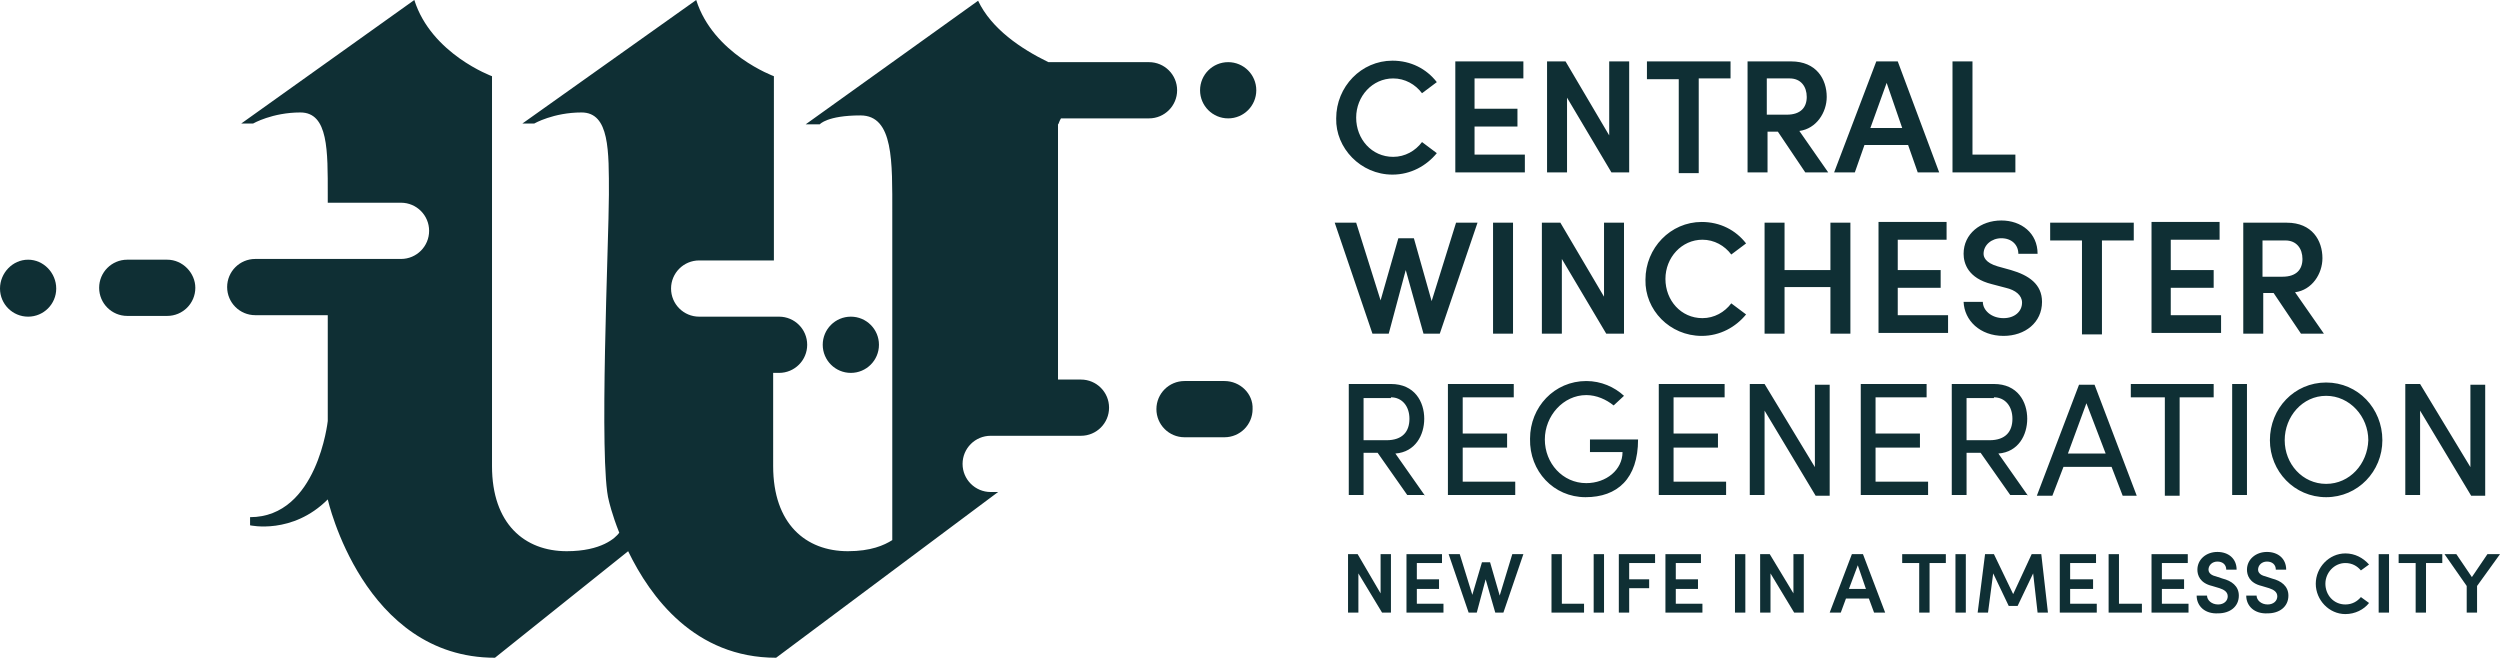<?xml version="1.0" encoding="utf-8"?>
<!-- Generator: Adobe Illustrator 27.8.0, SVG Export Plug-In . SVG Version: 6.00 Build 0)  -->
<svg version="1.1" id="Layer_1" xmlns="http://www.w3.org/2000/svg" xmlns:xlink="http://www.w3.org/1999/xlink" x="0px" y="0px"
	 viewBox="0 0 337.9 89.1" style="enable-background:new 0 0 337.9 89.1;" xml:space="preserve">
<style type="text/css">
	.st0{fill:#0F2F34;}
</style>
<g>
	<path class="st0" d="M192.6,67l-4-5.7c2.7-0.2,3.9-2.5,3.9-4.7c0-2.3-1.3-4.7-4.5-4.7h-5.7v15h2v-5.7h1.9l4,5.7h2.4V67z M188,53.7
		c1.5,0,2.5,1.2,2.5,2.9s-0.9,2.9-3.1,2.9h-3.1v-5.7h3.7V53.7z M197.7,60.5h6v-1.9h-6v-4.9h6.9v-1.8h-8.9v15h9.1v-1.8h-7.1V60.5z
		 M214.3,67.2c4.3,0,7.1-2.5,7.1-7.8h-6.5v1.7h4.4c0,2.4-2.2,4.2-4.9,4.2c-3.2,0-5.6-2.7-5.6-5.9s2.5-6,5.6-6c1.4,0,2.7,0.6,3.7,1.4
		l1.4-1.3c-1.3-1.2-3.1-2-5.1-2c-4.3,0-7.6,3.5-7.6,7.8C206.7,63.7,210,67.2,214.3,67.2 M226.2,60.5h6v-1.9h-6v-4.9h6.9v-1.8h-8.9
		v15h9.1v-1.8h-7.1V60.5z M245.4,63.3l-6.9-11.4h-2v15h2V55.5l6.9,11.5h1.9V52h-2v11.3H245.4z M253.5,60.5h6v-1.9h-6v-4.9h6.9v-1.8
		h-8.9v15h9.1v-1.8h-7.1V60.5z M274.1,67l-4-5.7c2.7-0.2,3.9-2.5,3.9-4.7c0-2.3-1.3-4.7-4.5-4.7h-5.7v15h2v-5.7h1.9l4,5.7h2.4V67z
		 M269.5,53.7c1.5,0,2.5,1.2,2.5,2.9s-0.9,2.9-3.1,2.9h-3.1v-5.7h3.7V53.7z M288.8,67l-5.7-15H281l-5.7,15h2.1l1.5-3.9h6.5l1.5,3.9
		H288.8z M282,54.5l2.6,6.8h-5.1L282,54.5z M288,51.9v1.8h4.6V67h2V53.7h4.6v-1.8H288z M303.7,51.9h-2v15h2V51.9z M314.4,67.2
		c4.3,0,7.6-3.5,7.6-7.7c0-4.3-3.3-7.8-7.6-7.8c-4.3,0-7.6,3.5-7.6,7.8C306.8,63.7,310.1,67.2,314.4,67.2 M314.4,65.4
		c-3.2,0-5.6-2.7-5.6-5.9s2.4-6,5.6-6s5.7,2.8,5.7,6C320,62.7,317.6,65.4,314.4,65.4 M334,63.3l-6.9-11.4h-2v15h2V55.5L334,67h1.9
		V52h-2v11.3H334z"/>
	<path class="st0" d="M193.5,40.7l-2.4-8.5H189l-2.4,8.4l-3.3-10.5h-2.9l5.1,15h2.2l2.3-8.6l2.4,8.6h2.2l5.1-15h-2.9L193.5,40.7z
		 M204.5,30.1h-2.7v15h2.7V30.1z M216.8,40.1l-5.9-10h-2.5v15h2.7V35l6,10.1h2.4v-15h-2.7V40.1z M230,45.4c2.5,0,4.6-1.2,6-2.9
		l-2-1.5c-0.9,1.2-2.3,2-3.9,2c-2.9,0-5-2.4-5-5.3c0-2.9,2.2-5.3,5-5.3c1.6,0,3,0.8,3.9,2l2-1.5c-1.4-1.8-3.5-2.9-6-2.9
		c-4.2,0-7.6,3.5-7.6,7.8C222.3,41.9,225.7,45.4,230,45.4 M247.4,36.5h-6.2v-6.4h-2.7v15h2.7v-6.3h6.2v6.3h2.7v-15h-2.7V36.5z
		 M256.5,38.9h5.8v-2.4h-5.8v-4.1h6.6V30h-9.2v15h9.4v-2.4h-6.8L256.5,38.9L256.5,38.9z M270.8,45.4c2.9,0,5.2-1.8,5.2-4.6
		c0-2.4-1.8-3.6-4.2-4.3L270,36c-1.7-0.5-1.9-1.3-1.9-1.7c0-1.2,1.1-2.1,2.4-2.1c1.4,0,2.3,0.9,2.3,2.1h2.6c0-2.8-2.2-4.5-4.9-4.5
		c-2.8,0-5.1,1.8-5.1,4.5c0,1.3,0.6,3.3,3.8,4.1l1.9,0.5c1.3,0.3,2.2,1,2.2,2c0,1.2-1,2.1-2.5,2.1c-1.7,0-2.8-1.1-2.8-2.2h-2.6
		C265.5,43.3,267.6,45.4,270.8,45.4 M277.1,30.1v2.4h4.3v12.7h2.7V32.5h4.3v-2.4H277.1z M293.4,38.9h5.8v-2.4h-5.8v-4.1h6.6V30h-9.2
		v15h9.4v-2.4h-6.8V38.9z M314.1,45.1l-3.9-5.6c2.3-0.3,3.7-2.5,3.7-4.6c0-2.4-1.4-4.8-4.8-4.8h-5.9v15h2.7v-5.5h1.4l3.7,5.5
		C311,45.1,314.1,45.1,314.1,45.1z M308.9,32.5c1.5,0,2.3,1.1,2.3,2.5s-0.8,2.4-2.7,2.4h-2.7v-4.9H308.9z"/>
	<path class="st0" d="M188.2,23.6c2.5,0,4.6-1.2,6-2.9l-2-1.5c-0.9,1.2-2.3,2-3.9,2c-2.9,0-5-2.4-5-5.3s2.2-5.3,5-5.3
		c1.6,0,3,0.8,3.9,2l2-1.5c-1.4-1.8-3.5-2.9-6-2.9c-4.2,0-7.6,3.5-7.6,7.8C180.5,20,183.9,23.6,188.2,23.6 M199.3,17.1h5.8v-2.4
		h-5.8v-4.1h6.6V8.3h-9.2v15h9.4v-2.4h-6.8V17.1z M217.5,18.3l-5.9-10h-2.5v15h2.7V13.2l6,10.1h2.4v-15h-2.7V18.3z M222.6,8.3v2.4
		h4.3v12.7h2.7V10.6h4.3V8.3H222.6z M247.1,23.3l-3.9-5.6c2.3-0.3,3.7-2.5,3.7-4.6c0-2.4-1.4-4.8-4.8-4.8h-5.9v15h2.7v-5.5h1.4
		l3.7,5.5H247.1z M241.9,10.6c1.5,0,2.3,1.1,2.3,2.5s-0.8,2.4-2.7,2.4h-2.7v-4.9H241.9z M262.1,23.3l-5.6-15h-2.9l-5.7,15h2.8
		l1.3-3.7h5.9l1.3,3.7H262.1z M255,11.2l2.1,6.1h-4.3L255,11.2z M266.6,8.3h-2.7v15h8.5v-2.4h-5.8V8.3z"/>
	<path class="st0" d="M22.6,35.1h-5.4c-2.1,0-3.8,1.7-3.8,3.8s1.7,3.8,3.8,3.8h5.4c2.1,0,3.8-1.7,3.8-3.8
		C26.4,36.9,24.7,35.1,22.6,35.1"/>
	<path class="st0" d="M3.8,35.1C1.7,35.1,0,36.9,0,39s1.7,3.8,3.8,3.8s3.8-1.7,3.8-3.8S5.9,35.1,3.8,35.1"/>
	<path class="st0" d="M143.4,16h11.9c2.1,0,3.8-1.7,3.8-3.8s-1.7-3.8-3.8-3.8h-13.6c-3.7-1.8-7.7-4.5-9.5-8.3l-23.3,16.7h1.9
		c0,0,1-1.2,5.5-1.2s4.3,6.3,4.3,13.2V73c-1.1,0.7-2.9,1.5-6,1.5c-5.7,0-10.1-3.7-10.1-11.5V50.4h0.8c2.1,0,3.8-1.7,3.8-3.8
		s-1.7-3.8-3.8-3.8h-5.4c-0.2,0-0.3,0-0.4,0h-5c-2.1,0-3.8-1.7-3.8-3.8s1.7-3.8,3.8-3.8h10.1V10.3c0,0-8.2-3-10.5-10.3L70.6,16.7
		h1.6c0,0,2.6-1.5,6.4-1.5s3.7,5.2,3.7,11.1s-1.4,36.4,0,41.4c0,0,0.4,1.8,1.4,4.3c-0.5,0.7-2.4,2.5-7.1,2.5
		c-5.7,0-10.1-3.7-10.1-11.5V39V10.3c0,0-8.2-3-10.5-10.3L32.6,16.7h1.6c0,0,2.6-1.5,6.4-1.5c3.8,0,3.7,5.2,3.7,11.1v1.1h9.9
		c2.1,0,3.8,1.7,3.8,3.8S56.3,35,54.2,35h-9.9h-9.8c-2.1,0-3.8,1.7-3.8,3.8s1.7,3.8,3.8,3.8h9.8v14.3c0,0-1.4,13-10.5,13V71
		c0,0,5.7,1.3,10.5-3.5c0,0,4.8,21.4,22.6,21.4l18-14.4c3,6.2,9,14.4,20,14.4l30-22.4h-1c-2.1,0-3.8-1.7-3.8-3.8
		c0-2.1,1.7-3.8,3.8-3.8h11.3h0.9c2.1,0,3.8-1.7,3.8-3.8s-1.7-3.8-3.8-3.8H143V16.8C143.1,16.8,143.1,16.5,143.4,16"/>
	<path class="st0" d="M165.5,51.5h-5.4c-2.1,0-3.8,1.7-3.8,3.8s1.7,3.8,3.8,3.8h5.4c2.1,0,3.8-1.7,3.8-3.8
		C169.4,53.2,167.6,51.5,165.5,51.5"/>
	<path class="st0" d="M118.8,46.6c0-2.1-1.7-3.8-3.8-3.8s-3.8,1.7-3.8,3.8s1.7,3.8,3.8,3.8S118.8,48.7,118.8,46.6"/>
	<path class="st0" d="M166,16c2.1,0,3.8-1.7,3.8-3.8s-1.7-3.8-3.8-3.8s-3.8,1.7-3.8,3.8S163.9,16,166,16"/>
</g>
<polygon class="st0" points="186.6,74.9 188,74.9 188,82.8 186.8,82.8 183.6,77.5 183.6,82.8 182.2,82.8 182.2,74.9 183.5,74.9 
	186.6,80.2 "/>
<polygon class="st0" points="191.5,81.6 195.1,81.6 195.1,82.8 190.1,82.8 190.1,74.9 194.9,74.9 194.9,76.1 191.5,76.1 191.5,78.3 
	194.5,78.3 194.5,79.6 191.5,79.6 "/>
<polygon class="st0" points="204.4,74.9 205.9,74.9 203.2,82.8 202.1,82.8 200.8,78.3 199.6,82.8 198.5,82.8 195.8,74.9 197.3,74.9 
	199,80.4 200.3,76 201.4,76 202.7,80.5 "/>
<polygon class="st0" points="211.1,81.6 214.1,81.6 214.1,82.8 209.7,82.8 209.7,74.9 211.1,74.9 "/>
<rect x="215.4" y="74.9" class="st0" width="1.4" height="7.9"/>
<polygon class="st0" points="223.7,76.1 220.2,76.1 220.2,78.3 222.9,78.3 222.9,79.5 220.2,79.5 220.2,82.8 218.8,82.8 218.8,74.9 
	223.7,74.9 "/>
<polygon class="st0" points="226.5,81.6 230.1,81.6 230.1,82.8 225.1,82.8 225.1,74.9 229.9,74.9 229.9,76.1 226.5,76.1 226.5,78.3 
	229.5,78.3 229.5,79.6 226.5,79.6 "/>
<rect x="234.5" y="74.9" class="st0" width="1.4" height="7.9"/>
<polygon class="st0" points="242.4,74.9 243.8,74.9 243.8,82.8 242.5,82.8 239.3,77.5 239.3,82.8 237.9,82.8 237.9,74.9 239.2,74.9 
	242.4,80.2 "/>
<path class="st0" d="M249.9,79.6h2.3l-1.1-3.2L249.9,79.6z M253.3,82.8l-0.7-1.9h-3.1l-0.7,1.9h-1.5l3-7.9h1.5l3,7.9H253.3z"/>
<polygon class="st0" points="263,74.9 263,76.1 260.8,76.1 260.8,82.8 259.4,82.8 259.4,76.1 257.1,76.1 257.1,74.9 "/>
<rect x="264.3" y="74.9" class="st0" width="1.4" height="7.9"/>
<polygon class="st0" points="276.8,82.8 275.4,82.8 274.8,77.5 272.7,81.9 271.5,81.9 269.4,77.5 268.7,82.8 267.3,82.8 268.3,74.9 
	269.5,74.9 272.1,80.3 274.6,74.9 275.9,74.9 "/>
<polygon class="st0" points="279.8,81.6 283.4,81.6 283.4,82.8 278.4,82.8 278.4,74.9 283.3,74.9 283.3,76.1 279.8,76.1 279.8,78.3 
	282.9,78.3 282.9,79.6 279.8,79.6 "/>
<polygon class="st0" points="286.4,81.6 289.5,81.6 289.5,82.8 285,82.8 285,74.9 286.4,74.9 "/>
<polygon class="st0" points="292.2,81.6 295.8,81.6 295.8,82.8 290.8,82.8 290.8,74.9 295.7,74.9 295.7,76.1 292.2,76.1 292.2,78.3 
	295.2,78.3 295.2,79.6 292.2,79.6 "/>
<g>
	<path class="st0" d="M296.9,80.5h1.4c0,0.6,0.6,1.2,1.5,1.2c0.8,0,1.3-0.5,1.3-1.1s-0.5-0.9-1.1-1.1l-1-0.3c-1.7-0.4-2-1.5-2-2.2
		c0-1.4,1.2-2.4,2.7-2.4s2.6,0.9,2.6,2.4h-1.4c0-0.7-0.5-1.1-1.2-1.1s-1.2,0.5-1.2,1.1c0,0.2,0.1,0.7,1,0.9l0.9,0.3
		c1.2,0.3,2.2,1,2.2,2.3c0,1.5-1.2,2.4-2.8,2.4C298,83,296.9,81.9,296.9,80.5"/>
	<path class="st0" d="M303.6,80.5h1.4c0,0.6,0.6,1.2,1.5,1.2c0.8,0,1.3-0.5,1.3-1.1s-0.5-0.9-1.1-1.1l-1-0.3c-1.7-0.4-2-1.5-2-2.2
		c0-1.4,1.2-2.4,2.7-2.4s2.6,0.9,2.6,2.4h-1.4c0-0.7-0.5-1.1-1.2-1.1s-1.2,0.5-1.2,1.1c0,0.2,0.1,0.7,1,0.9l0.9,0.3
		c1.2,0.3,2.2,1,2.2,2.3c0,1.5-1.2,2.4-2.8,2.4C304.7,83,303.6,81.9,303.6,80.5"/>
	<path class="st0" d="M313,78.9c0-2.2,1.8-4.1,4-4.1c1.3,0,2.4,0.6,3.2,1.5l-1.1,0.8c-0.5-0.6-1.2-1-2.1-1c-1.5,0-2.7,1.3-2.7,2.8
		s1.1,2.8,2.7,2.8c0.9,0,1.6-0.4,2.1-1l1.1,0.8c-0.7,0.9-1.9,1.5-3.2,1.5C314.8,83,313,81.1,313,78.9"/>
</g>
<rect x="321.5" y="74.9" class="st0" width="1.4" height="7.9"/>
<polygon class="st0" points="330.1,74.9 330.1,76.1 327.9,76.1 327.9,82.8 326.5,82.8 326.5,76.1 324.2,76.1 324.2,74.9 "/>
<polygon class="st0" points="336.2,74.9 334.1,78 332,74.9 330.4,74.9 333.4,79.2 333.4,82.8 334.8,82.8 334.8,79.2 337.9,74.9 "/>
</svg>
